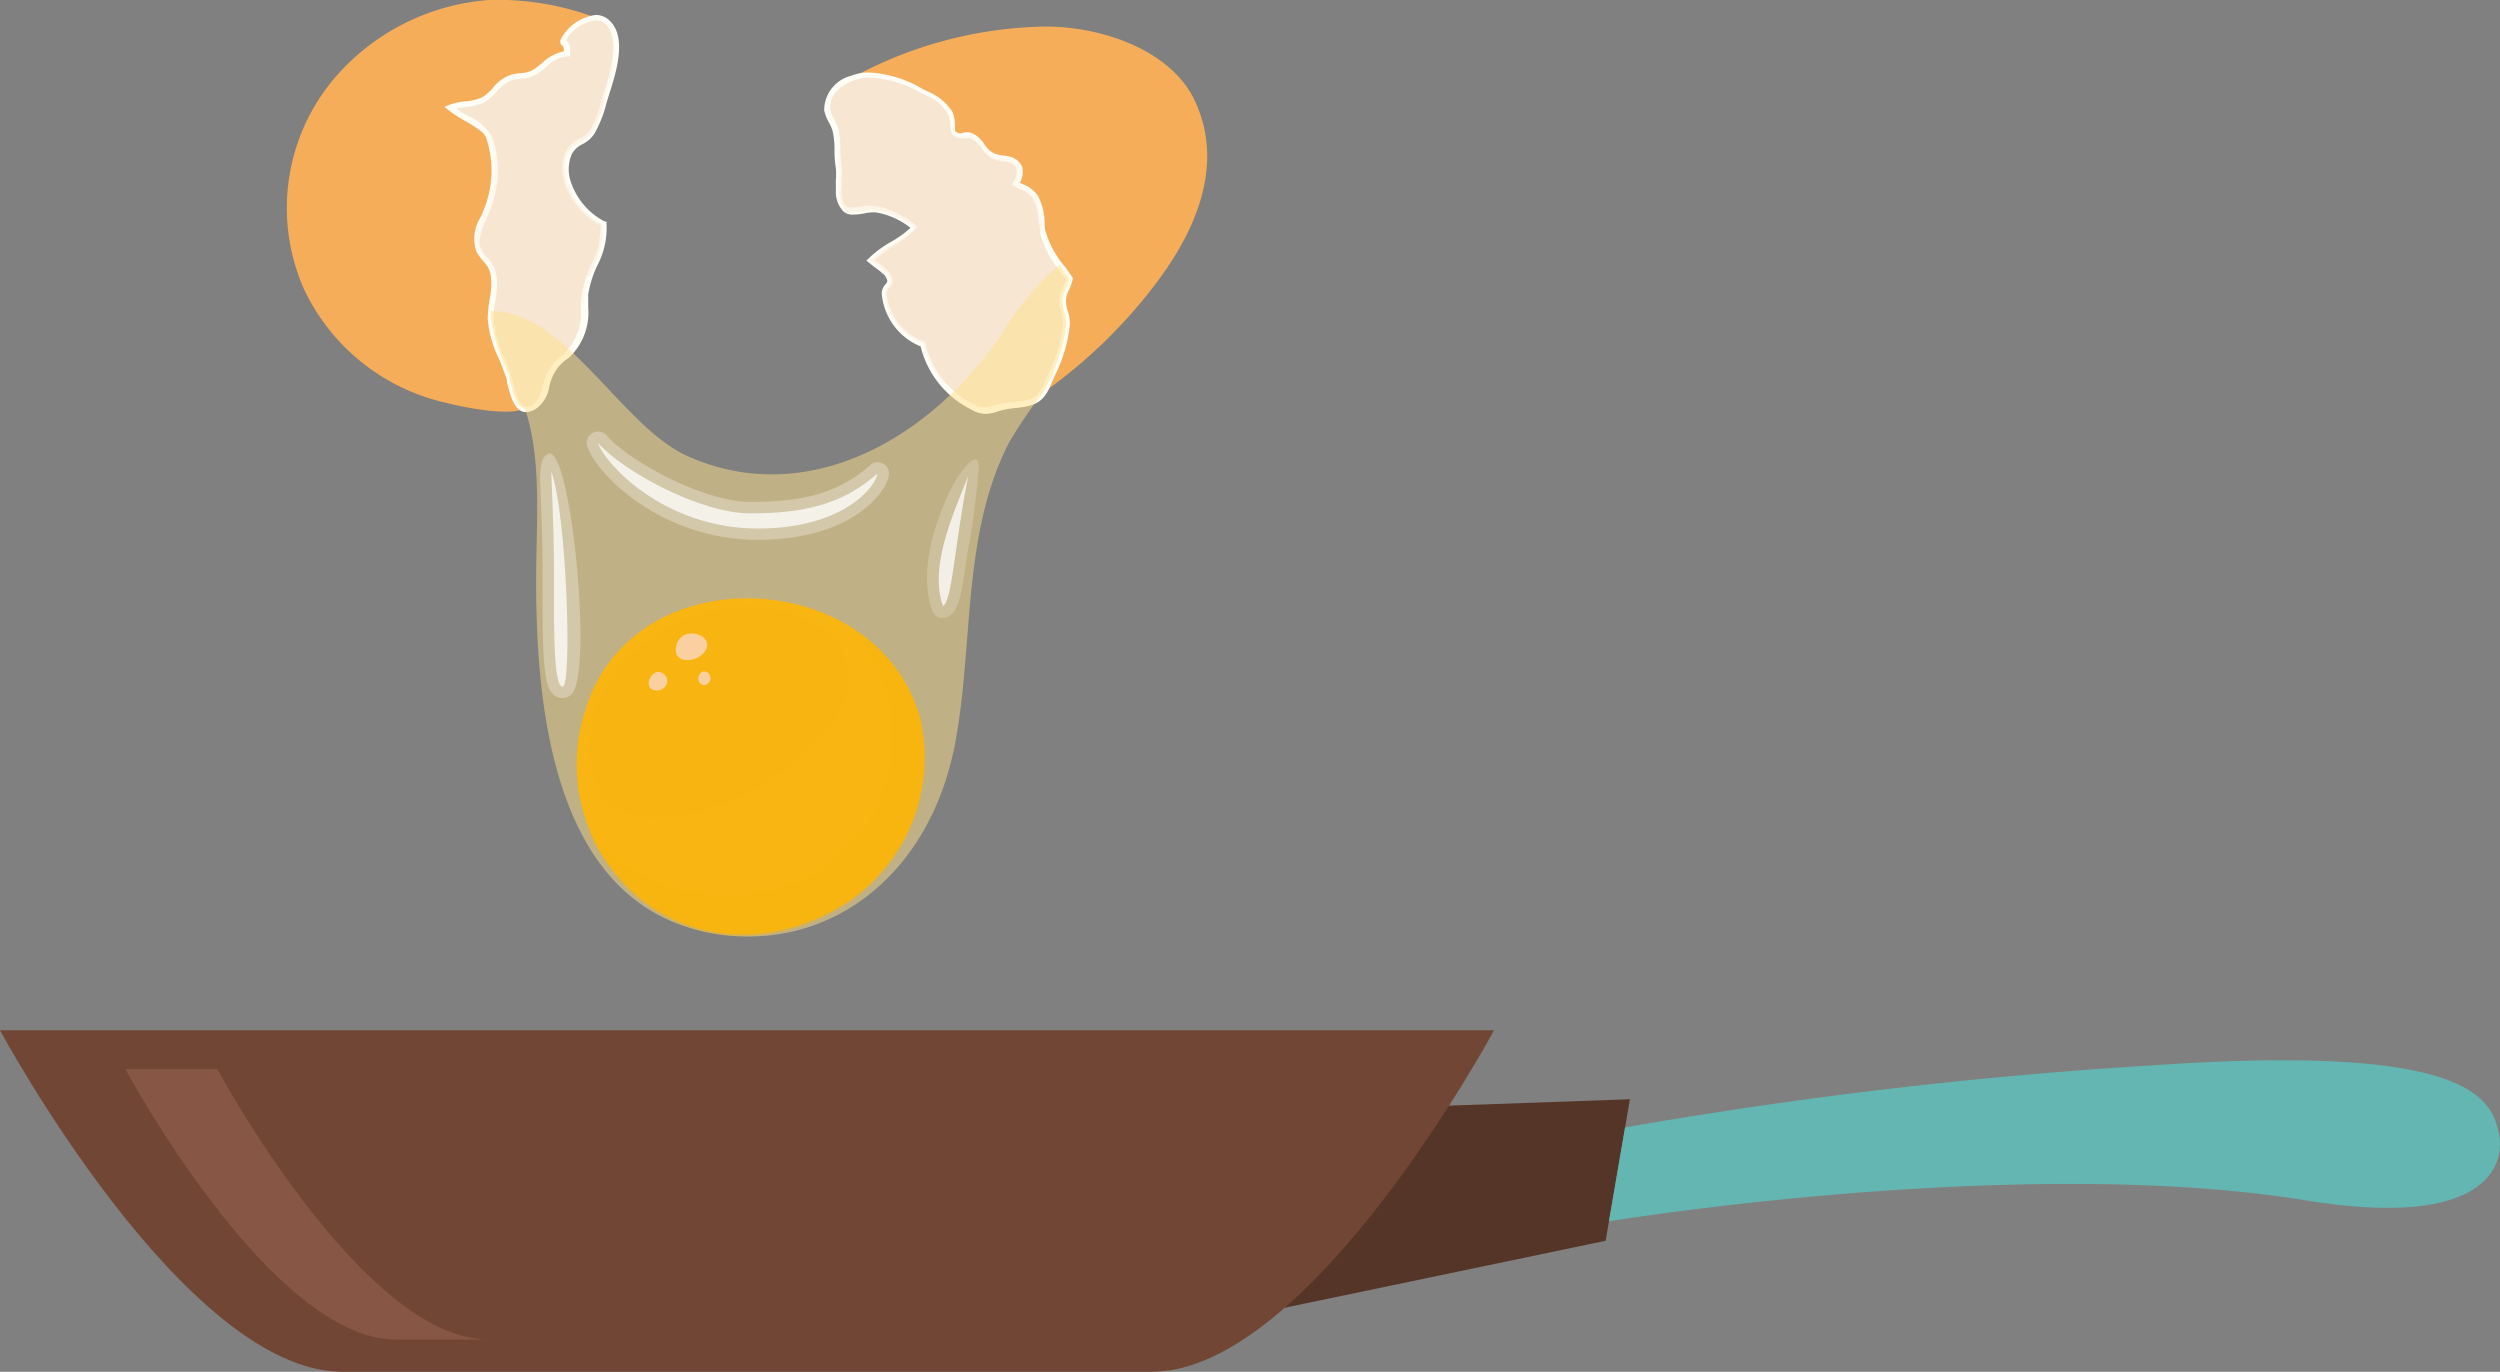 <svg xmlns="http://www.w3.org/2000/svg" viewBox="0 0 128.61 70.57"><rect x="0" y="0" width="128.61" height="70.57" fill="#808080" stroke="none"/><defs><style>.cls-1{isolation:isolate;}.cls-2,.cls-4{fill:#f5ad59;}.cls-3{fill:#f5b060;}.cls-11,.cls-17,.cls-3,.cls-7{opacity:0.2;}.cls-11,.cls-12,.cls-13,.cls-16,.cls-3,.cls-4,.cls-7{mix-blend-mode:screen;}.cls-14,.cls-16,.cls-4{opacity:0.3;}.cls-16,.cls-5,.cls-7{fill:#f7e6d2;}.cls-6{fill:#fffef6;}.cls-8{fill:#ffe08a;}.cls-12,.cls-8{opacity:0.5;}.cls-10,.cls-11,.cls-12,.cls-9{fill:#f9b511;}.cls-10{opacity:0.4;mix-blend-mode:multiply;}.cls-13{fill:#fbd0a0;}.cls-14,.cls-15,.cls-17{fill:#fff;}.cls-15{opacity:0.75;}.cls-18{fill:#553527;}.cls-19{fill:#714634;}.cls-20{fill:#875645;}.cls-21{fill:#63b6b1;}</style></defs><g class="cls-1"><g id="Слой_2" data-name="Слой 2"><path class="cls-2" d="M43.83,4a21.41,21.41,0,0,1,9.46-2.62c3-.16,7,1.08,8.23,3.92,1.46,3.26-.05,6.61-2,9.21a26.16,26.16,0,0,1-5.93,5.74A23.84,23.84,0,0,1,50.25,16C48.56,12.82,43.83,4,43.83,4Z"/><path class="cls-3" d="M46,5.44a2.94,2.94,0,0,1,1.67-1.72,14.38,14.38,0,0,1,8-.71c2.48.46,3.49,2.47,2.78,4.91-1,3.62-7.18,7.1-10.06,3.9C47,10.17,45.35,7.42,46,5.44Z"/><path class="cls-4" d="M55.83,5.84c1.3,2.46-2.09,5.06-4.28,5.3-2.91.31-4.63-3.56-2.74-5.66C50.45,3.66,54.59,3.48,55.83,5.84Z"/><path class="cls-2" d="M31.25,1.15A14.37,14.37,0,0,0,25.15,0a11.6,11.6,0,0,0-7.74,3.79,10.32,10.32,0,0,0-1.76,11.11,10.65,10.65,0,0,0,7.12,5.78c1.52.39,3.59.71,4.23.32.29-.88.47-3.79.65-5.08.25-1.84.42-3.69.62-5.53.31-2.7.54-5.62,1.75-8.1.16-.35.35-.68.54-1Z"/><path class="cls-3" d="M17.11,11c.93,3.66,6.53,5.47,9.23,2.57S30.58,1.15,24.58,1.91C20,2.5,15.87,6.15,17.11,11Z"/><path class="cls-4" d="M19.4,9.33c1,2.56,5.08,3.43,6.58,1C31.08,2.07,17.28,3.9,19.4,9.33Z"/><path class="cls-5" d="M29,2.19c.21.19.18.31.16.59-.61,0-1,.46-1.45.8s-.82.27-1.43.44-.92.88-1.41,1.13-1.19.15-1.73.39c.65.55,1.78.9,2,1.47A5.31,5.31,0,0,1,25,10.79c-.21.6-.76,1.43-.4,2.08s.69.64.77,1.41-.19,1.38-.17,2.07a9.18,9.18,0,0,0,.87,2.81c.17.52.3,1.76.89,1.88a.74.74,0,0,0,.53-.14c.45-.29.48-1,.67-1.49a2.52,2.52,0,0,1,.9-1.09c1-.79.86-2,1-3.17s1.11-2.26.94-3.62c-1.16-.49-2.42-2.34-1.78-3.68.26-.55.89-.56,1.22-1A7,7,0,0,0,31.14,5c.29-1,1-3,.11-3.89S28.74,2,29,2.19Z"/><path class="cls-6" d="M27.1,21.2h0l-.13,0c-.54-.11-.73-.9-.89-1.53,0-.17-.07-.33-.11-.44-.1-.28-.21-.56-.33-.83a5.66,5.66,0,0,1-.55-2,6.25,6.25,0,0,1,.1-1,4.13,4.13,0,0,0,.07-1.1,1.26,1.26,0,0,0-.39-.85,3.84,3.84,0,0,1-.36-.5,2.06,2.06,0,0,1,.21-1.77c.07-.15.13-.3.18-.43A5.24,5.24,0,0,0,25,7.06c-.13-.29-.58-.54-1-.8a6.44,6.44,0,0,1-.95-.61l-.18-.15.22-.1A3.38,3.38,0,0,1,24,5.21,2.36,2.36,0,0,0,24.81,5a2.4,2.4,0,0,0,.55-.48,2,2,0,0,1,.89-.66,2.9,2.9,0,0,1,.56-.1,1.38,1.38,0,0,0,.82-.31l.26-.21A2.28,2.28,0,0,1,29,2.64a.32.32,0,0,0-.13-.34A.29.29,0,0,1,28.86,2,2.36,2.36,0,0,1,30.65.77a1,1,0,0,1,.7.28c.92.85.35,2.67,0,3.76l-.15.49a6.14,6.14,0,0,1-.63,1.59A1.6,1.6,0,0,1,30,7.4a1.23,1.23,0,0,0-.58.52,2,2,0,0,0,0,1.58,3.55,3.55,0,0,0,1.7,1.9l.08,0v.08a4.11,4.11,0,0,1-.48,2.19,5.72,5.72,0,0,0-.46,1.47c0,.22,0,.45,0,.67a3.19,3.19,0,0,1-1,2.6,2.19,2.19,0,0,0-.85,1,3.11,3.11,0,0,0-.15.46A1.7,1.7,0,0,1,27.61,21,1,1,0,0,1,27.1,21.2ZM23.46,5.59c.21.14.45.28.68.41a2.62,2.62,0,0,1,1.17,1,5.41,5.41,0,0,1-.13,3.88c-.05.14-.12.29-.19.45-.22.51-.46,1.08-.22,1.51a2.18,2.18,0,0,0,.33.46,1.59,1.59,0,0,1,.45,1,4.63,4.63,0,0,1-.07,1.18,4.76,4.76,0,0,0-.09.91,5.18,5.18,0,0,0,.52,1.92c.12.27.24.55.34.85,0,.12.08.29.12.46.13.52.3,1.24.66,1.32a.6.6,0,0,0,.42-.13,1.55,1.55,0,0,0,.46-.92,3.26,3.26,0,0,1,.16-.5A2.61,2.61,0,0,1,29,18.21a2.93,2.93,0,0,0,.88-2.39c0-.23,0-.46.06-.69a5.64,5.64,0,0,1,.48-1.54,4,4,0,0,0,.46-2,3.85,3.85,0,0,1-1.77-2,2.3,2.3,0,0,1,0-1.82,1.53,1.53,0,0,1,.7-.64,1.51,1.51,0,0,0,.54-.42,6,6,0,0,0,.59-1.52l.15-.48c.31-1,.84-2.74.06-3.47a.68.68,0,0,0-.5-.19,2,2,0,0,0-1.26.65,1,1,0,0,0-.26.38.62.62,0,0,1,.19.62v.2h-.13a1.76,1.76,0,0,0-1.1.55l-.27.22a1.62,1.62,0,0,1-1,.37,2.9,2.9,0,0,0-.51.09,2,2,0,0,0-.76.58,2.41,2.41,0,0,1-.62.54A2.54,2.54,0,0,1,24,5.5,4.85,4.85,0,0,0,23.46,5.59Z"/><path class="cls-7" d="M24.64,12.87c.3.53.63.63.74,1.24a6.57,6.57,0,0,0,1.3.57c1.08.34,2.28.56,3.37,1,0-.17,0-.34,0-.51.15-1.27,1.11-2.26.94-3.62-1.16-.49-2.42-2.34-1.78-3.68.26-.55.89-.56,1.22-1A7,7,0,0,0,31.14,5a15.8,15.8,0,0,0,.47-1.73,13.94,13.94,0,0,0-6.45,2.8l-.5.37a1.28,1.28,0,0,1,.51.53A5.31,5.31,0,0,1,25,10.79C24.83,11.39,24.28,12.22,24.64,12.87Z"/><path class="cls-5" d="M43.17,9.82a1.42,1.42,0,0,0,.28.95c.35.3,1.15-.07,1.63,0a4.31,4.31,0,0,1,2,.93c-.55.64-1.6,1-2.25,1.69a8.39,8.39,0,0,1,.85.69c.4.64-.11.5-.13,1a3,3,0,0,0,2,2.59A4.76,4.76,0,0,0,50,20.93c.8.47,1.07,0,2-.08s1.22-.15,1.55-.56a2.6,2.6,0,0,0,.34-.61,9.16,9.16,0,0,0,.94-3c0-.44-.22-.8-.2-1.22s.27-.69.35-1.09a7,7,0,0,1-1.35-2.41,5.29,5.29,0,0,0-.39-1.82,2.46,2.46,0,0,0-1-.67c.3-.51.35-1-.29-1.24-.23-.08-.63-.09-.81-.17C50.62,7.78,50.55,7.18,50,7c-.31-.11-.58.18-.89-.17-.09-.1-.05-.72-.19-1a2.47,2.47,0,0,0-1.22-1,5.71,5.71,0,0,0-3.26-.94,2.67,2.67,0,0,0-.6.16,1.67,1.67,0,0,0-1.27,1.63c0,.37.35.72.44,1.08.14.61,0,1.26.15,1.87A11.09,11.09,0,0,1,43.17,9.82Z"/><path class="cls-6" d="M50.67,21.29a1.44,1.44,0,0,1-.72-.23,4.94,4.94,0,0,1-2.59-3.24,3.23,3.23,0,0,1-2-2.72.7.7,0,0,1,.21-.49c.09-.11.13-.15-.05-.44a4.87,4.87,0,0,0-.56-.45l-.26-.21-.13-.1.11-.11a5.72,5.72,0,0,1,1.16-.86,5.07,5.07,0,0,0,1-.72,4,4,0,0,0-1.75-.79,2.07,2.07,0,0,0-.63.05,3.68,3.68,0,0,1-.56.06h0a.73.73,0,0,1-.51-.16A1.47,1.47,0,0,1,43,9.82c0-.18,0-.36,0-.54a4.14,4.14,0,0,0,0-.63,5.22,5.22,0,0,1-.07-.88,4.47,4.47,0,0,0-.09-1,2,2,0,0,0-.19-.46,2,2,0,0,1-.25-.64A1.83,1.83,0,0,1,43.78,3.9a3,3,0,0,1,.62-.16,3.25,3.25,0,0,1,.44,0,5.93,5.93,0,0,1,2.61.83l.31.15A2.7,2.7,0,0,1,49,5.76a1.9,1.9,0,0,1,.13.67c0,.11,0,.26,0,.3a.36.36,0,0,0,.41.1,1,1,0,0,1,.42,0,1.47,1.47,0,0,1,.68.59,1.26,1.26,0,0,0,.5.47A1.94,1.94,0,0,0,51.6,8a2.61,2.61,0,0,1,.42.08.88.88,0,0,1,.56.5,1.05,1.05,0,0,1-.12.82l.14.07a1.65,1.65,0,0,1,.78.58,3,3,0,0,1,.36,1.38c0,.18,0,.36.06.5a4.93,4.93,0,0,0,1,1.81l.38.54,0,.06v.05a2.8,2.8,0,0,1-.17.49,1.35,1.35,0,0,0-.17.57,1.82,1.82,0,0,0,.09.56,2,2,0,0,1,.11.67,7.47,7.47,0,0,1-.77,2.63c-.06.15-.13.29-.19.44a2.66,2.66,0,0,1-.35.64c-.38.47-.88.54-1.66.62a3.88,3.88,0,0,0-.75.16A1.91,1.91,0,0,1,50.67,21.29ZM45,13.39l.13.09a3.36,3.36,0,0,1,.63.53c.27.44.18.61,0,.79a.47.47,0,0,0-.14.31,2.91,2.91,0,0,0,1.89,2.45l.09,0,0,.08a4.62,4.62,0,0,0,2.46,3.14,1.2,1.2,0,0,0,1.1.07A4.24,4.24,0,0,1,52,20.7c.8-.07,1.16-.14,1.45-.5a2.27,2.27,0,0,0,.31-.57c.06-.15.13-.3.19-.44a7.29,7.29,0,0,0,.74-2.54,1.88,1.88,0,0,0-.09-.57,2,2,0,0,1-.11-.65,1.93,1.93,0,0,1,.2-.69,2.24,2.24,0,0,0,.14-.36l-.33-.48a5,5,0,0,1-1-1.93c0-.15,0-.33-.06-.52a2.94,2.94,0,0,0-.3-1.24,1.44,1.44,0,0,0-.67-.48l-.29-.15-.13-.07.07-.13a.93.93,0,0,0,.17-.71.6.6,0,0,0-.38-.32,2.73,2.73,0,0,0-.37-.07,1.83,1.83,0,0,1-.46-.11,1.69,1.69,0,0,1-.61-.57,1.14,1.14,0,0,0-.54-.48.53.53,0,0,0-.28,0l-.2,0A.57.57,0,0,1,49,6.91a.81.81,0,0,1-.11-.46,2,2,0,0,0-.1-.55,2.38,2.38,0,0,0-1.15-1l-.31-.15A5.79,5.79,0,0,0,44.84,4a2.47,2.47,0,0,0-.39,0,2.73,2.73,0,0,0-.56.15c-.63.23-1.27.75-1.18,1.47a1.59,1.59,0,0,0,.21.54,2.7,2.7,0,0,1,.22.53,4.62,4.62,0,0,1,.09,1,7.72,7.72,0,0,0,.06.84,3.45,3.45,0,0,1,0,.68v.53c0,.45.09.73.23.85a.47.47,0,0,0,.32.08h0a3.07,3.07,0,0,0,.51-.06,2.32,2.32,0,0,1,.73,0,4.46,4.46,0,0,1,2,.95l.12.1-.1.11a4.81,4.81,0,0,1-1.15.89A5.87,5.87,0,0,0,45,13.39Z"/><path class="cls-7" d="M44.78,13.4a8.39,8.39,0,0,1,.85.69c.4.64-.11.5-.13,1a3,3,0,0,0,2,2.59,4.1,4.1,0,0,0,1,2c2.35-2.29,4.92-5.43,5.12-8.12a7.46,7.46,0,0,0-.34-1.47,2.36,2.36,0,0,0-1-.67c.21-.37.3-.72.09-1A2.33,2.33,0,0,0,52,8.21l-.38-.08h-.17l-.13,0-.13,0C50.62,7.78,50.55,7.18,50,7c-.31-.11-.58.18-.89-.17l0,0v0a14.08,14.08,0,0,0-2.59.3,25,25,0,0,0-3.39.66,5.61,5.61,0,0,0,.06.92,11.09,11.09,0,0,1,0,1.2,1.42,1.42,0,0,0,.28.95c.35.3,1.15-.07,1.63,0a4.31,4.31,0,0,1,2,.93C46.48,12.35,45.43,12.72,44.78,13.4Z"/><path class="cls-8" d="M54.86,16.66c0-.44-.22-.8-.2-1.22s.27-.69.35-1.09c-.16-.24-.34-.48-.51-.73a14.71,14.71,0,0,0-3,3.61c-3.56,5.23-9.89,9-16.09,6.25C32,22,29.14,16,25.25,16c0,.11,0,.23,0,.34a9.18,9.18,0,0,0,.87,2.81c.17.52.3,1.76.89,1.88.87,2.64.58,5.73.57,8.82,0,6.56.88,16.43,8.7,18.09,5.89,1.25,11.43-2.51,12.83-9.57,1-5.12.34-10.87,2.82-15.64a25.09,25.09,0,0,1,1.66-2.45,2.6,2.6,0,0,0,.34-.61A9.16,9.16,0,0,0,54.86,16.66Z"/><path class="cls-9" d="M30.15,36.4a9,9,0,0,0,.56,7.12c2.72,4.92,8.5,5.86,13.07,2.75A9,9,0,0,0,47.35,37C45.23,29.18,32.69,28.46,30.15,36.4Z"/><path class="cls-10" d="M47.35,37a7.9,7.9,0,0,0-3.44-4.62,8.57,8.57,0,0,1,1.43,2.38,8.44,8.44,0,0,1-1.44,8.6,8.9,8.9,0,0,1-8.23,2.53,7.65,7.65,0,0,1-5.41-3.27,9.12,9.12,0,0,0,.45,1c2.72,4.92,8.5,5.86,13.07,2.75A9,9,0,0,0,47.35,37Z"/><path class="cls-11" d="M34,42.09a3.34,3.34,0,0,1-3.63-2.78,6.06,6.06,0,0,1,1.44-4.78,8.49,8.49,0,0,1,6.64-3.32,6.56,6.56,0,0,1,1.18.11c2.07.38,3.45,1.32,3.89,2.66.29.85.3,2.23-1.26,3.91a13.59,13.59,0,0,1-6.92,4,5.52,5.52,0,0,1-1.34.16Z"/><path class="cls-12" d="M34.65,39.83A12.49,12.49,0,0,0,41,36.15c2.12-2.28.89-4-1.94-4.49a7.14,7.14,0,0,0-6.57,2.7c-.87,1.26-1.49,2.24-1.24,3.88S33.23,40.18,34.65,39.83Z"/><path class="cls-13" d="M33.62,34.66c-.3.23-.4.82.12.86s.83-.58.35-.88A.39.39,0,0,0,33.62,34.66Z"/><path class="cls-13" d="M36,34.68l0,0c-.31.46.38.85.55.27C36.59,34.62,36.19,34.38,36,34.68Z"/><path class="cls-13" d="M35.13,32.71a.79.79,0,0,0-.32.45c-.31,1,1,1,1.46.34S35.69,32.35,35.13,32.71Z"/><path class="cls-14" d="M28.94,35.91h-.1c-.84-.15-.93-1.27-.93-5.61,0-.4,0-.78,0-1.15,0-1.39-.06-2.82-.1-3.76,0-.46-.17-1.91.43-2.05,1.12-.27,2.23,10.85,1.23,12.29A.63.63,0,0,1,28.94,35.91Z"/><path class="cls-15" d="M28.93,35.33c.52.09.23-8.92-.57-11.07,0,.35.13,2.64.14,4.89C28.51,31.64,28.42,35.24,28.93,35.33Z"/><path class="cls-16" d="M30.47,6.81A7,7,0,0,0,31.14,5a5,5,0,0,0-4.5,4.32c-.2,3.13,1.37,3.72,3.68,4.89A5.57,5.57,0,0,0,31,11.53c-1.16-.49-2.42-2.34-1.78-3.68C29.51,7.3,30.14,7.29,30.47,6.81Z"/><path class="cls-16" d="M50,12.54c-.52-4-6.82-3.17-6.81-2.72a1.42,1.42,0,0,0,.28.95c.35.3,1.15-.07,1.63,0a4.31,4.31,0,0,1,2,.93c-.55.64-1.6,1-2.25,1.69a8.39,8.39,0,0,1,.85.69c.4.64-.11.5-.13,1a3,3,0,0,0,2,2.59,3.74,3.74,0,0,0,.12.48A7.36,7.36,0,0,0,50,12.54Z"/><path class="cls-14" d="M39,27.77c-5.09,0-8.39-3.49-8.79-4.82a.57.57,0,0,1,.28-.68.53.53,0,0,1,.28-.07.6.6,0,0,1,.44.2c1.13,1.32,5,3.42,7.39,3.42s4.41-.32,6.16-1.89a.58.58,0,0,1,.39-.15.52.52,0,0,1,.27.07.56.56,0,0,1,.31.58C45.61,25.33,43.81,27.77,39,27.77Z"/><path class="cls-15" d="M45.14,24.36c-.08.67-1.75,2.83-6.15,2.83-4.9,0-7.94-3.43-8.23-4.41,1.17,1.37,5.19,3.63,7.83,3.63S43.3,26,45.14,24.36Z"/><path class="cls-17" d="M48.51,31.77a.79.79,0,0,1-.2,0,.6.6,0,0,1-.35-.35c-.69-1.92.06-4.36.89-6.13.32-.67,1.42-2.36,1.5-1.34a35.28,35.28,0,0,1-.58,4.51c-.29,2-.41,2.95-1,3.27A.6.6,0,0,1,48.51,31.77Z"/><path class="cls-15" d="M49.81,24.49c-.86,2.14-2,4.71-1.3,6.69C49,30.89,49.1,28,49.81,24.49Z"/><polygon class="cls-18" points="74.51 56.88 66.07 67.28 82.6 63.83 83.85 56.55 74.51 56.88"/><path class="cls-19" d="M39,53H0S9.45,70.57,17.62,70.57H59.24C67.41,70.57,76.86,53,76.86,53Z"/><path class="cls-20" d="M11.18,55H6.45s7.46,13.91,13.91,13.91h4.73C18.64,68.87,11.18,55,11.18,55Z"/><path class="cls-21" d="M128.55,58.28c-.4-1.83-1.64-4.59-17.73-3.48A243.94,243.94,0,0,0,83.6,58l-.83,4.83s21.11-3.48,35.84-1.08C128,63.28,128.9,59.88,128.55,58.28Z"/></g></g></svg>